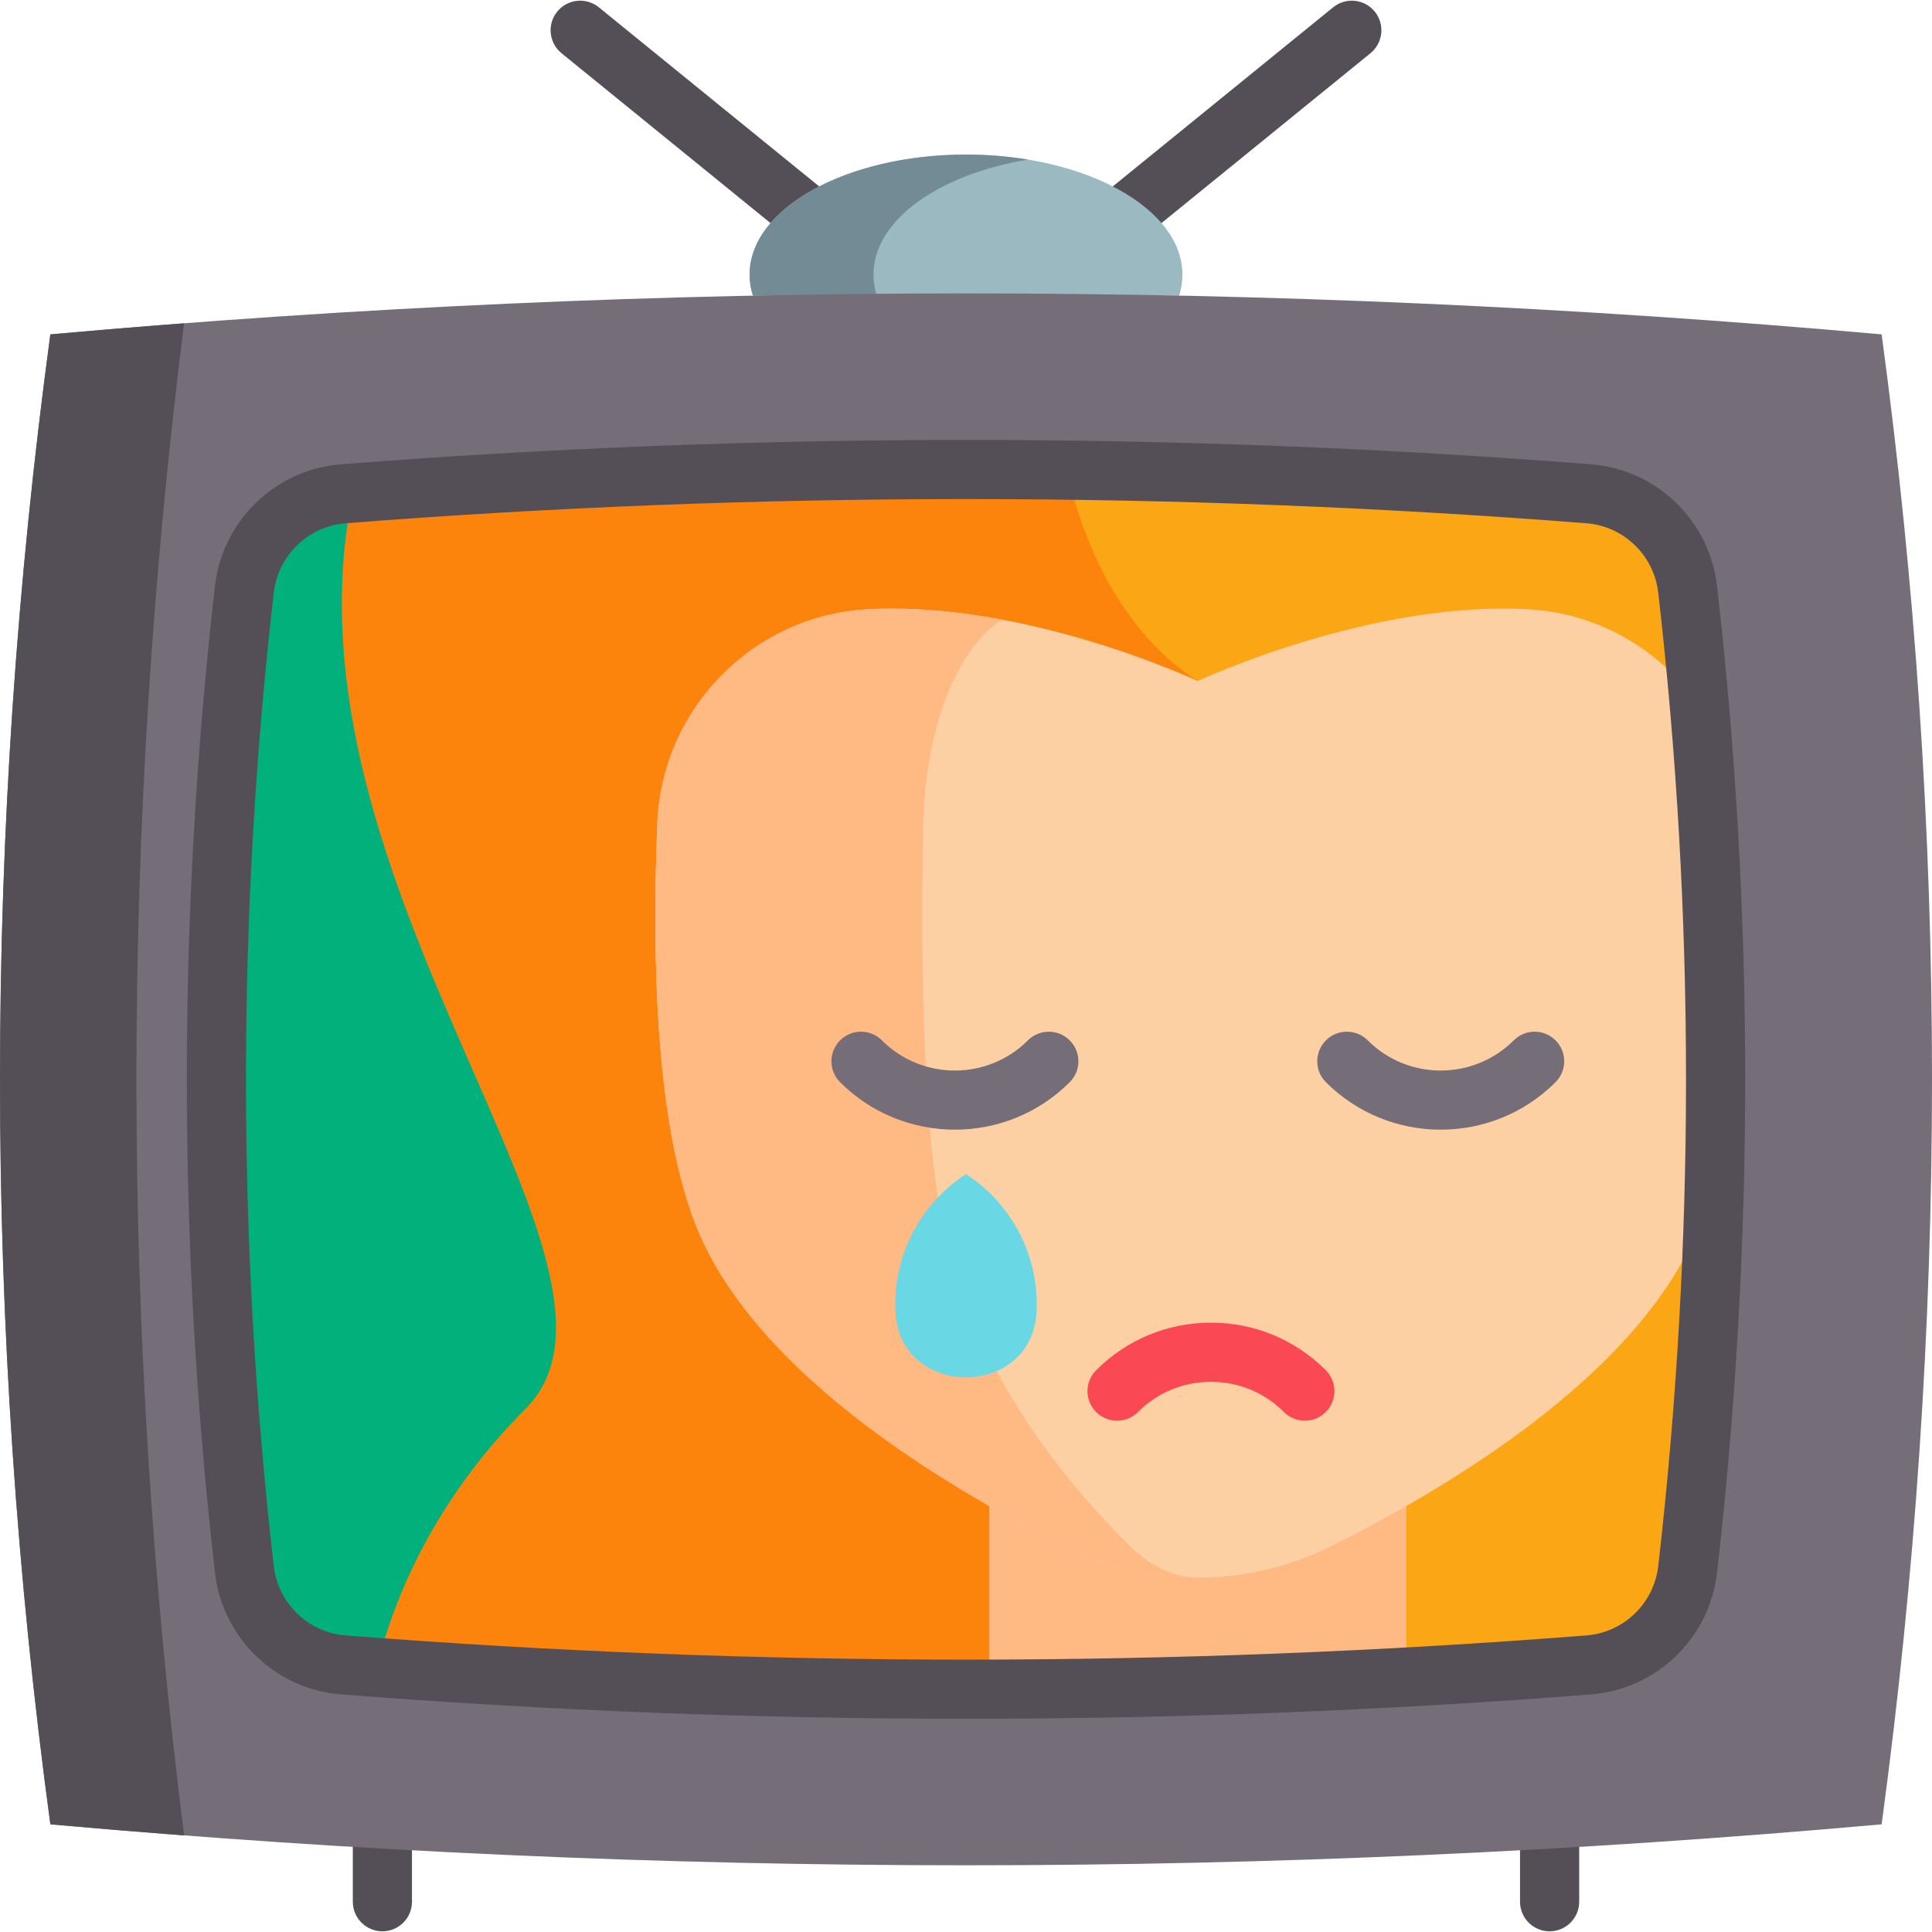 <svg id="Capa_1" enable-background="new 0 0 489.849 489.849" height="512" viewBox="0 0 489.849 489.849" width="512" xmlns="http://www.w3.org/2000/svg"><g fill="#544f57"><path d="m96.955 489.675c-4.142 0-7.5-3.358-7.5-7.5v-32.028c0-4.142 3.358-7.5 7.5-7.5s7.5 3.358 7.5 7.5v32.028c0 4.142-3.358 7.5-7.5 7.5z"/><path d="m392.895 489.675c-4.143 0-7.5-3.358-7.5-7.5v-32.028c0-4.142 3.357-7.5 7.5-7.5s7.5 3.358 7.5 7.5v32.028c0 4.142-3.358 7.5-7.5 7.5z"/><path d="m206.092 63.125c-1.663 0-3.335-.55-4.726-1.68l-58.994-47.951c-3.214-2.612-3.702-7.336-1.089-10.55 2.613-3.215 7.336-3.702 10.55-1.089l58.994 47.951c3.214 2.612 3.702 7.336 1.089 10.55-1.481 1.824-3.644 2.769-5.824 2.769z"/><path d="m283.753 63.125c-2.181 0-4.343-.946-5.825-2.77-2.612-3.214-2.124-7.938 1.09-10.55l58.994-47.951c3.216-2.613 7.939-2.124 10.551 1.089 2.612 3.214 2.124 7.938-1.09 10.55l-58.994 47.951c-1.391 1.132-3.064 1.681-4.726 1.681z"/></g><path d="m298.953 74.954c.55-1.73.84-3.51.84-5.33 0-16.8-24.56-30.43-54.87-30.43-30.3 0-54.87 13.63-54.87 30.43 0 1.82.29 3.6.84 5.33" fill="#9bb9c1"/><path d="m221.463 69.624c0 1.82.29 3.6.84 5.33h-31.41c-.55-1.73-.84-3.51-.84-5.33 0-16.8 24.57-30.43 54.87-30.43 5.46 0 10.73.44 15.71 1.27-22.65 3.74-39.17 15.38-39.17 29.16z" fill="#738b95"/><path d="m477.081 84.779c-154.771-13.851-309.542-13.851-464.312 0-17.025 125.922-17.025 251.844 0 377.767 154.771 13.851 309.542 13.851 464.312 0 17.025-125.923 17.025-251.845 0-377.767z" fill="#756e78"/><path d="m46.679 465.359c-11.3-.86-22.61-1.8-33.91-2.81-17.02-125.92-17.02-251.84 0-377.77 11.3-1.01 22.61-1.95 33.91-2.81-16.12 127.79-16.12 255.59 0 383.39z" fill="#544f57"/><path d="m434.718 298.984c-.77 32.97-3.04 65.94-6.82 98.9-1.49 13.03-11.98 23.22-25.05 24.24-15.43 1.21-30.85 2.24-46.28 3.09-14.8.83-29.61 1.49-44.42 1.98-10.36.34-20.72.61-31.08.8-10.08.18-20.16.29-30.24.32-51.76.15-103.51-1.69-155.27-5.54-2.85-.21-5.7-.43-8.55-.65-13.07-1.02-23.56-11.21-25.05-24.24-9.49-82.81-9.49-165.63 0-248.45 1.49-13.02 11.98-23.21 25.05-24.23.83-.07 1.66-.13 2.49-.19 55.95-4.32 111.9-6.31 167.85-5.97 4.36.03 8.71.07 13.07.13 44.14.55 88.29 2.56 132.43 6.03 13.07 1.02 23.56 11.21 25.05 24.23 1.13 9.87 2.13 19.73 2.99 29.6 3.49 39.98 4.77 79.97 3.83 119.95z" fill="#02b07b"/><path d="m434.718 298.984c-.77 32.97-3.04 65.94-6.82 98.9-1.49 13.03-11.98 23.22-25.05 24.24-40.59 3.18-81.19 5.14-121.78 5.87l-24.82-247.34 1.1-61.61c48.5.3 97 2.35 145.5 6.16 13.07 1.02 23.56 11.21 25.05 24.23 1.13 9.87 2.13 19.73 2.99 29.6 3.49 39.98 4.77 79.97 3.83 119.95z" fill="#fba615"/><path d="m312.148 427.194c-10.36.34-20.72.61-31.08.8-61.84 1.11-123.67-.62-185.51-5.22 5.96-24.62 19.61-47.5 37.65-65.54 35.65-35.65-64.28-133.39-43.71-232.22 55.95-4.32 111.9-6.31 167.85-5.97 4.36.03 8.71.07 13.07.13 4.94 21.82 15.75 42.36 33.28 53.5 27.2 17.3 20.83 140.38 8.45 254.52z" fill="#fc840d"/><path d="m356.568 369.344v55.87c-14.8.83-29.61 1.49-44.42 1.98-10.36.34-20.72.61-31.08.8-10.08.18-20.16.29-30.24.32v-58.97z" fill="#ffb983"/><path d="m434.718 298.984c-1.02 3.94-2.19 7.65-3.51 11.07-14.18 36.7-60.83 65.54-93.58 81.92-21.35 10.68-46.5 10.68-67.85 0-32.75-16.38-79.41-45.22-93.58-81.92-9.52-24.65-11.01-63.96-9.55-101.17 1.14-29.13 24.23-52.81 53.34-54.4 40.25-2.21 83.71 18.19 83.71 18.19s43.46-20.4 83.72-18.2c18.09.99 33.85 10.51 43.47 24.56 3.49 39.98 4.77 79.97 3.83 119.95z" fill="#fcd0a3"/><path d="m286.464 391.971c5.43 5.34 11.33 8.01 17.23 8.01-11.62 0-23.24-2.67-33.92-8.01-32.75-16.38-79.41-45.22-93.58-81.92-9.52-24.65-11.01-63.96-9.55-101.17 1.14-29.13 24.23-52.81 53.34-54.4 11.44-.63 23.13.57 34.02 2.6-11.25 7.12-19.44 27.58-19.92 51.8-.74 37.21.01 76.52 4.85 101.17 7.2 36.7 30.9 65.54 47.53 81.92z" fill="#ffb983"/><path d="m242.112 286.424c-10.544 0-21.084-4.012-29.111-12.039-2.929-2.929-2.929-7.677 0-10.606s7.678-2.93 10.606 0c10.204 10.202 26.807 10.204 37.011 0 2.929-2.928 7.678-2.928 10.606 0 2.929 2.929 2.929 7.678-.001 10.607-8.024 8.024-18.57 12.038-29.111 12.038z" fill="#756e78"/><path d="m365.289 286.424c-10.544 0-21.084-4.012-29.111-12.039-2.929-2.929-2.929-7.678 0-10.606 2.93-2.929 7.678-2.929 10.607 0 10.202 10.203 26.806 10.203 37.01 0 2.929-2.928 7.678-2.928 10.606 0 2.929 2.929 2.929 7.678-.001 10.607-8.025 8.024-18.57 12.038-29.111 12.038z" fill="#756e78"/><path d="m330.841 360.212c-1.919 0-3.839-.732-5.303-2.197-4.943-4.943-11.516-7.665-18.506-7.665s-13.562 2.722-18.504 7.665c-2.93 2.929-7.679 2.93-10.606 0-2.93-2.929-2.93-7.677-.001-10.606 7.776-7.776 18.114-12.059 29.111-12.059s21.336 4.283 29.111 12.059c2.93 2.929 2.93 7.677.001 10.606-1.464 1.465-3.384 2.197-5.303 2.197z" fill="#fa4954"/><path d="m244.925 435.79c-52.959 0-105.918-2.063-158.507-6.188-16.594-1.302-30.017-14.281-31.916-30.862-9.509-82.996-9.509-167.161 0-250.156 1.9-16.581 15.322-29.56 31.916-30.861 105.178-8.25 211.836-8.25 317.014 0 16.594 1.301 30.017 14.28 31.916 30.861 9.509 82.996 9.509 167.161 0 250.157-1.899 16.581-15.322 29.56-31.916 30.862-52.589 4.124-105.548 6.187-158.507 6.187zm0-309.255c-52.567 0-105.134 2.047-157.334 6.142-9.454.741-17.102 8.149-18.187 17.614-9.379 81.863-9.379 164.879 0 246.742 1.084 9.465 8.733 16.873 18.187 17.615 104.397 8.188 210.268 8.188 314.667 0 9.454-.742 17.103-8.15 18.188-17.615 9.379-81.863 9.379-164.879 0-246.742-1.085-9.465-8.733-16.873-18.187-17.614-.001 0-.001 0-.001 0-52.199-4.095-104.767-6.142-157.333-6.142z" fill="#544f57"/><path d="m226.992 330.706c0 .577.012 1.15.037 1.721.963 22.397 34.829 22.397 35.792 0 .025-.571.037-1.144.037-1.721 0-13.84-7.141-26.005-17.933-33.035-10.792 7.031-17.933 19.196-17.933 33.035z" fill="#69d8e4"/></svg>